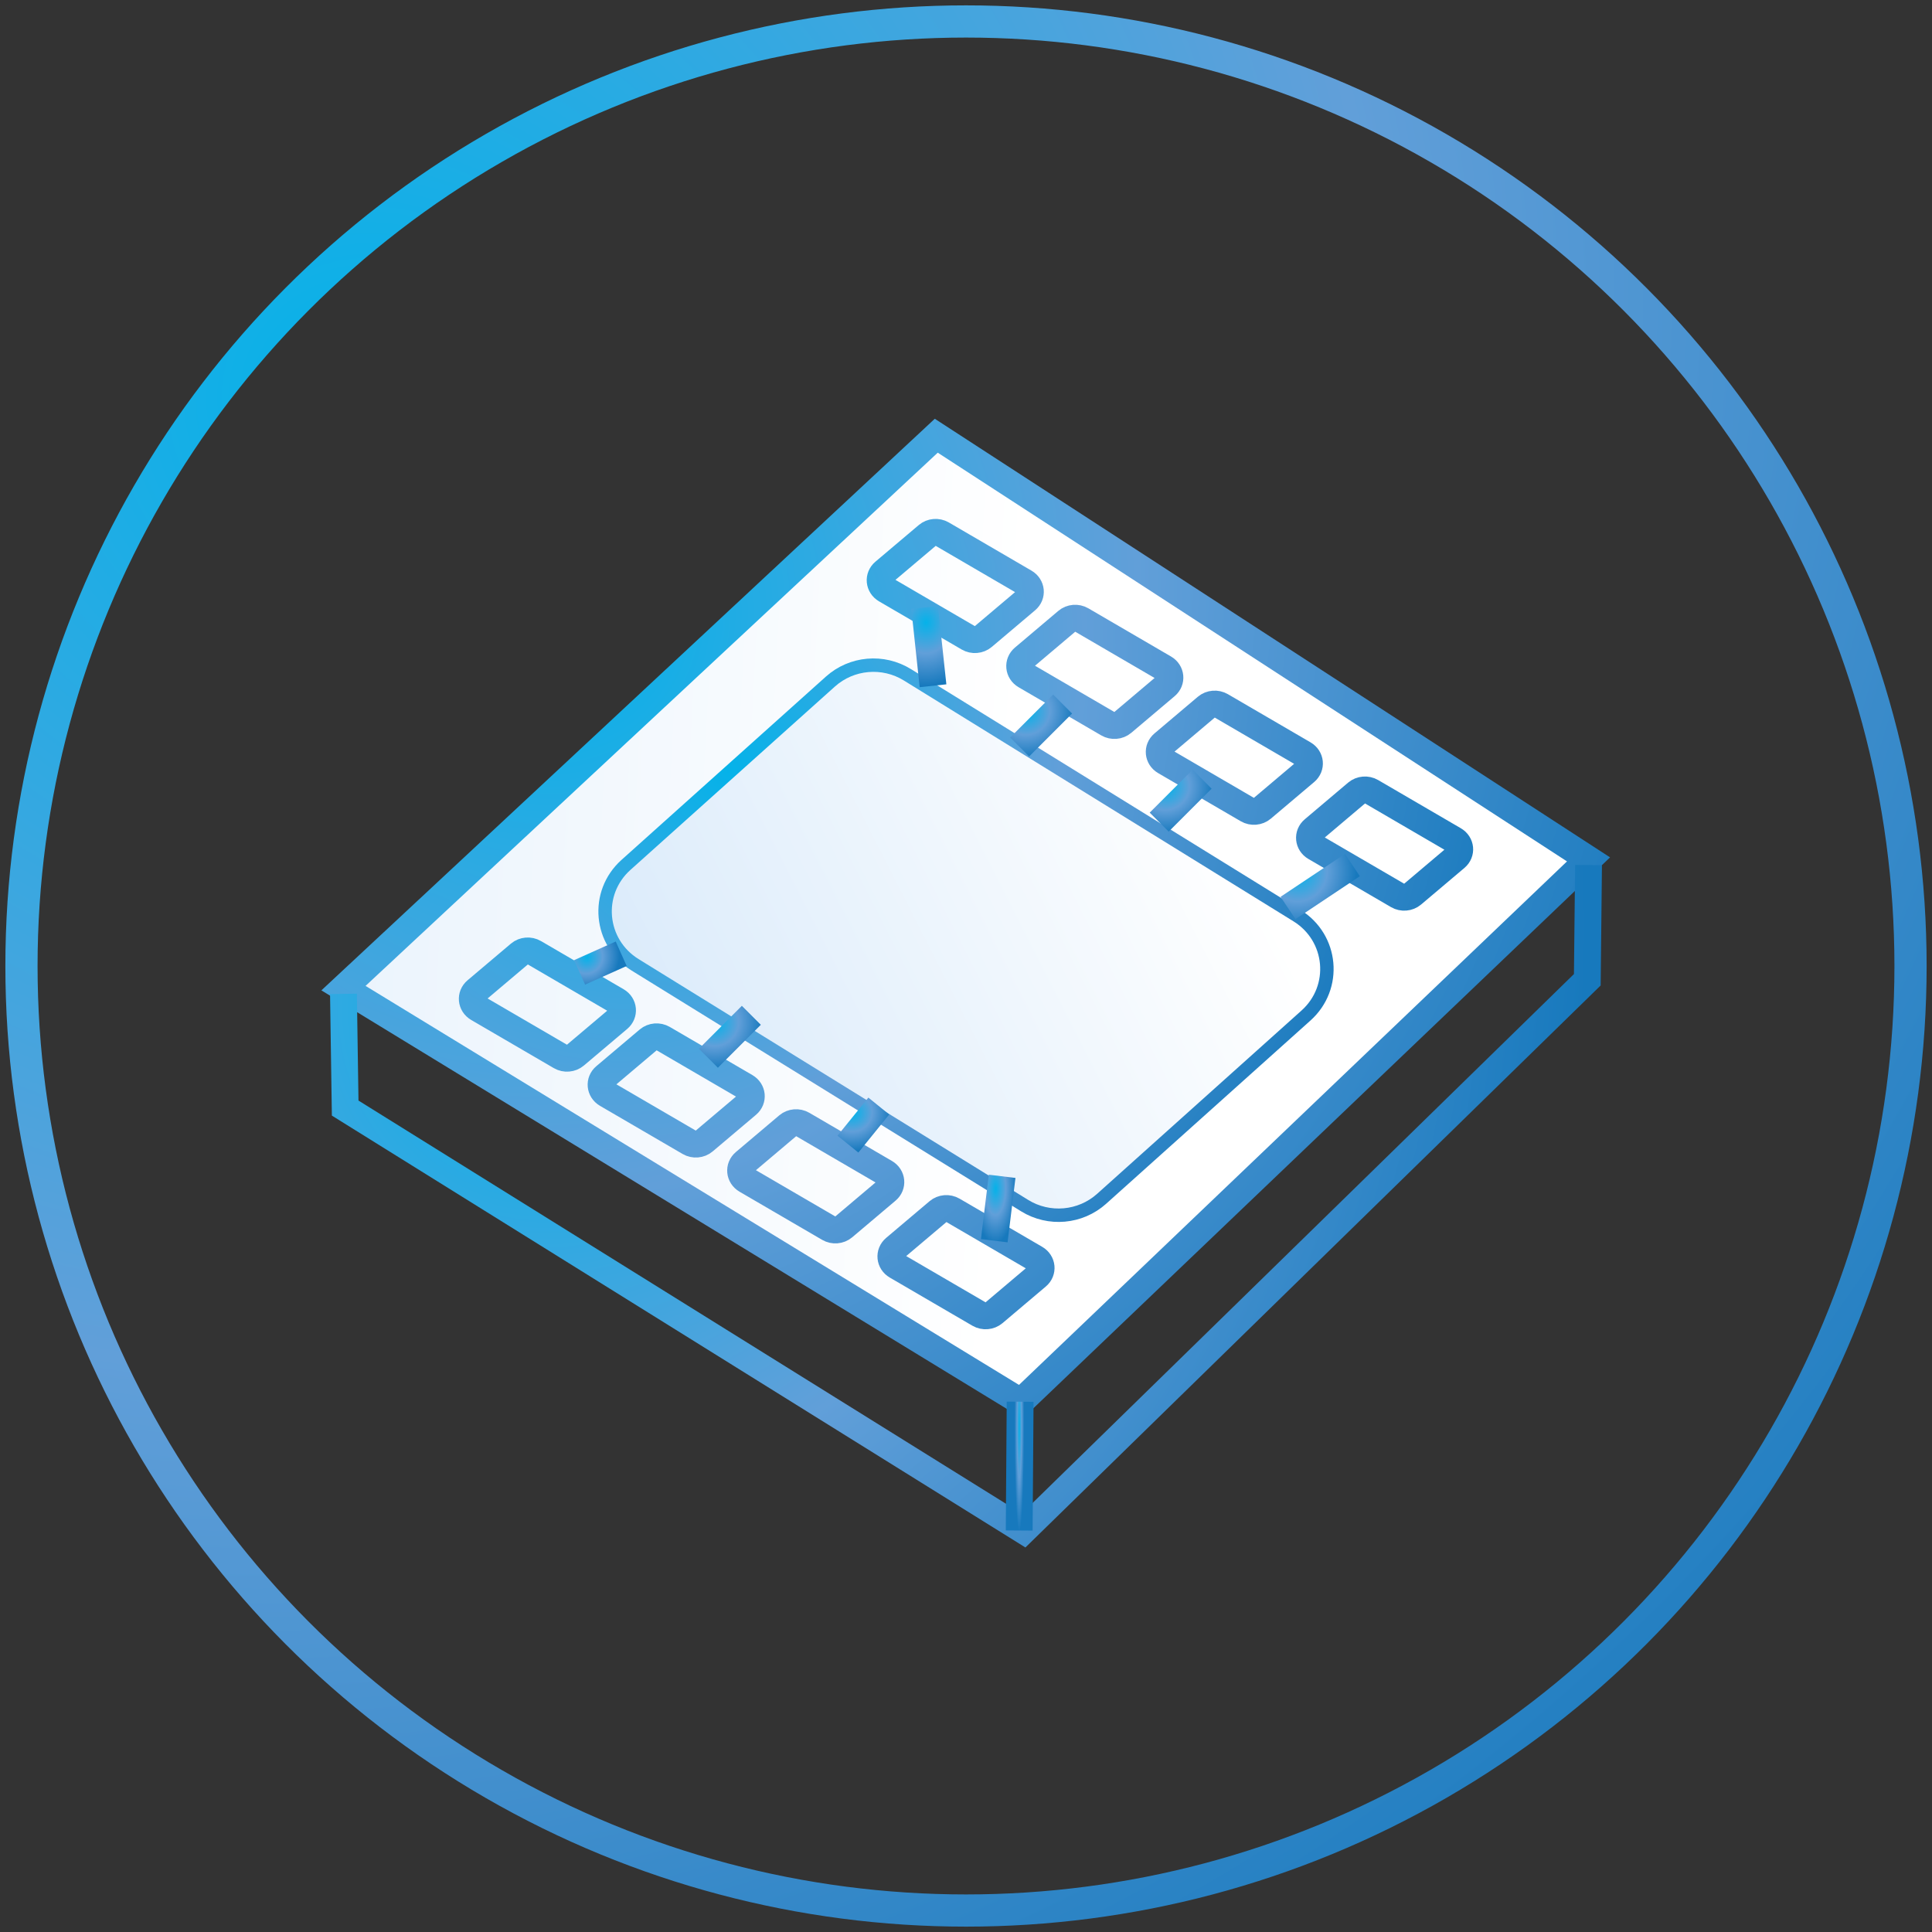 <svg xmlns="http://www.w3.org/2000/svg" width="180" height="180" viewBox="0 0 180 180"><rect x="0" y="0" width="180" height="180" fill="#333333" stroke="none"/><defs><radialGradient id="icon-section03-line3-a" cx="17.531%" cy="19.243%" r="105.556%" fx="17.531%" fy="19.243%" gradientTransform="matrix(.644 .765 -.817 .688 .22 -.075)"><stop offset="0%" stop-color="#05B2E9"></stop><stop offset="48.305%" stop-color="#619FD9"></stop><stop offset="100%" stop-color="#1779BD"></stop></radialGradient><linearGradient id="icon-section03-line3-b" x1="-48.836%" x2="53.377%" y1="55.036%" y2="59.277%"><stop offset="0%" stop-color="#D9EAFA"></stop><stop offset="100%" stop-color="#FFF"></stop></linearGradient><radialGradient id="icon-section03-line3-c" cx="17.531%" cy="19.243%" r="119.152%" fx="17.531%" fy="19.243%" gradientTransform="matrix(.57 .678 -.561 .785 .183 -.077)"><stop offset="0%" stop-color="#05B2E9"></stop><stop offset="48.305%" stop-color="#619FD9"></stop><stop offset="100%" stop-color="#1779BD"></stop></radialGradient><radialGradient id="icon-section03-line3-d" cx="17.531%" cy="19.243%" r="150.649%" fx="17.531%" fy="19.243%" gradientTransform="matrix(.451 .536 -.306 .901 .155 -.075)"><stop offset="0%" stop-color="#05B2E9"></stop><stop offset="48.305%" stop-color="#619FD9"></stop><stop offset="100%" stop-color="#1779BD"></stop></radialGradient><radialGradient id="icon-section03-line3-e" cx="17.531%" cy="19.243%" r="120.715%" fx="17.531%" fy="19.243%" gradientTransform="matrix(.563 .669 -.541 .794 .18 -.078)"><stop offset="0%" stop-color="#05B2E9"></stop><stop offset="48.305%" stop-color="#619FD9"></stop><stop offset="100%" stop-color="#1779BD"></stop></radialGradient><linearGradient id="icon-section03-line3-f" x1="7.646%" x2="93.933%" y1="83.053%" y2="50%"><stop offset="0%" stop-color="#D9EAFA"></stop><stop offset="100%" stop-color="#FFF"></stop></linearGradient><radialGradient id="icon-section03-line3-g" cx="17.531%" cy="19.243%" r="124.81%" fx="17.531%" fy="19.243%" gradientTransform="matrix(.545 .647 -.493 .814 .175 -.078)"><stop offset="0%" stop-color="#05B2E9"></stop><stop offset="48.305%" stop-color="#619FD9"></stop><stop offset="100%" stop-color="#1779BD"></stop></radialGradient><radialGradient id="icon-section03-line3-h" cx="17.531%" cy="19.243%" r="489.287%" fx="17.531%" fy="19.243%" gradientTransform="matrix(.139 .165 -1.057 .025 .354 .159)"><stop offset="0%" stop-color="#05B2E9"></stop><stop offset="48.305%" stop-color="#619FD9"></stop><stop offset="100%" stop-color="#1779BD"></stop></radialGradient><radialGradient id="icon-section03-line3-i" cx="17.531%" cy="19.243%" r="593.075%" fx="17.531%" fy="19.243%" gradientTransform="matrix(.115 .136 -1.061 .017 .36 .165)"><stop offset="0%" stop-color="#05B2E9"></stop><stop offset="48.305%" stop-color="#619FD9"></stop><stop offset="100%" stop-color="#1779BD"></stop></radialGradient><radialGradient id="icon-section03-line3-j" cx="17.531%" cy="19.243%" r="130.067%" fx="17.531%" fy="19.243%" gradientTransform="matrix(.523 .621 -.442 .837 .169 -.077)"><stop offset="0%" stop-color="#05B2E9"></stop><stop offset="48.305%" stop-color="#619FD9"></stop><stop offset="100%" stop-color="#1779BD"></stop></radialGradient><radialGradient id="icon-section03-line3-k" cx="17.531%" cy="19.243%" r="171.794%" fx="17.531%" fy="19.243%" gradientTransform="matrix(.396 .47 -.225 .942 .15 -.071)"><stop offset="0%" stop-color="#05B2E9"></stop><stop offset="48.305%" stop-color="#619FD9"></stop><stop offset="100%" stop-color="#1779BD"></stop></radialGradient><radialGradient id="icon-section03-line3-l" cx="17.531%" cy="19.243%" r="251.626%" fx="17.531%" fy="19.243%" gradientTransform="matrix(.27 .321 -1.028 .096 .326 .118)"><stop offset="0%" stop-color="#05B2E9"></stop><stop offset="48.305%" stop-color="#619FD9"></stop><stop offset="100%" stop-color="#1779BD"></stop></radialGradient><radialGradient id="icon-section03-line3-m" cx="17.531%" cy="19.243%" r="120.655%" fx="17.531%" fy="19.243%" gradientTransform="matrix(.563 .669 -.882 .487 .246 -.019)"><stop offset="0%" stop-color="#05B2E9"></stop><stop offset="48.305%" stop-color="#619FD9"></stop><stop offset="100%" stop-color="#1779BD"></stop></radialGradient></defs><g fill="none" fill-rule="evenodd" transform="translate(2 2)"><circle cx="88" cy="88" r="88" stroke="url(#icon-section03-line3-a)" stroke-width="3"></circle><g transform="translate(30 38)"><polygon fill="url(#icon-section03-line3-b)" stroke="url(#icon-section03-line3-c)" stroke-width="2.5" points="55.23 .595 0 52.062 63.107 90.595 116 40.067"></polygon><polyline stroke="url(#icon-section03-line3-d)" stroke-width="2.5" points="0 52.598 .159 63.237 63.364 102.595 115.885 51.282 116 40.595"></polyline><g transform="translate(12 9)"><path stroke="url(#icon-section03-line3-e)" stroke-width="2.5" d="M14.738,32.045 L33.786,14.964 C35.556,13.376 38.183,13.146 40.209,14.399 L76.508,36.837 C79.489,38.679 79.864,42.812 77.262,45.145 L58.215,62.227 C56.445,63.814 53.817,64.045 51.79,62.792 L15.493,40.354 C12.512,38.511 12.135,34.379 14.738,32.045 Z"></path><path fill="url(#icon-section03-line3-f)" d="M14.738,32.045 L33.786,14.964 C35.556,13.376 38.183,13.146 40.209,14.399 L76.508,36.837 C79.489,38.679 79.864,42.812 77.262,45.145 L58.215,62.227 C56.445,63.814 53.817,64.045 51.79,62.792 L15.493,40.354 C12.512,38.511 12.135,34.379 14.738,32.045 Z"></path><path stroke="url(#icon-section03-line3-g)" stroke-width="2.5" d="M.369 43.285L4.409 39.869C4.784 39.552 5.342 39.506 5.771 39.756L13.471 44.244C14.103 44.612 14.184 45.439 13.632 45.906L9.59 49.321C9.214 49.639 8.658 49.685 8.227 49.434L.529 44.947C-.103 44.578-.184 43.752.369 43.285zM12.368 51.285L16.409 47.869C16.784 47.552 17.341 47.506 17.772 47.756L25.472 52.244C26.103 52.612 26.184 53.439 25.632 53.906L21.591 57.321C21.215 57.639 20.658 57.685 20.228 57.434L12.529 52.947C11.897 52.578 11.816 51.752 12.368 51.285zM25.368 59.285L29.409 55.869C29.784 55.552 30.341 55.506 30.772 55.756L38.472 60.244C39.103 60.612 39.184 61.439 38.632 61.906L34.591 65.321C34.215 65.639 33.658 65.685 33.228 65.434L25.529 60.947C24.897 60.579 24.816 59.752 25.368 59.285zM39.368 67.285L43.409 63.869C43.784 63.551 44.342 63.505 44.771 63.756L52.471 68.244C53.103 68.612 53.184 69.438 52.632 69.905L48.591 73.322C48.215 73.639 47.659 73.685 47.227 73.435L39.528 68.947C38.897 68.579 38.816 67.752 39.368 67.285zM38.368 4.285L42.41.869C42.784.552 43.341.506 43.771.756L51.471 5.244C52.103 5.612 52.184 6.439 51.631 6.906L47.591 10.321C47.215 10.639 46.658 10.685 46.228 10.434L38.529 5.947C37.897 5.578 37.816 4.752 38.368 4.285zM51.368 12.285L55.409 8.869C55.784 8.552 56.342 8.506 56.772 8.756L64.471 13.244C65.103 13.612 65.184 14.439 64.632 14.906L60.591 18.321C60.215 18.639 59.658 18.685 59.227 18.434L51.529 13.947C50.897 13.579 50.816 12.752 51.368 12.285zM64.368 20.285L68.409 16.868C68.784 16.551 69.342 16.505 69.772 16.756L77.471 21.243C78.103 21.612 78.184 22.438 77.632 22.905L73.591 26.321C73.215 26.639 72.658 26.685 72.228 26.434L64.529 21.947C63.897 21.579 63.816 20.752 64.368 20.285zM78.369 28.285L82.409 24.869C82.784 24.552 83.342 24.506 83.771 24.756L91.471 29.244C92.103 29.612 92.184 30.439 91.632 30.906L87.591 34.321C87.214 34.639 86.659 34.685 86.227 34.434L78.529 29.947C77.897 29.578 77.816 28.752 78.369 28.285z"></path><line x1="51.043" x2="50.957" y1="81.595" y2="93.595" stroke="url(#icon-section03-line3-h)" stroke-width="2.5"></line><line x1="42.146" x2="42.927" y1="7.595" y2="14.891" stroke="url(#icon-section03-line3-i)" stroke-width="2.5"></line><line x1="82" x2="76" y1="31.595" y2="35.595" stroke="url(#icon-section03-line3-j)" stroke-width="2.5"></line><line x1="13.875" x2="10" y1="39.858" y2="41.595" stroke="url(#icon-section03-line3-k)" stroke-width="2.5"></line><line x1="49.366" x2="48.634" y1="60.595" y2="66.595" stroke="url(#icon-section03-line3-l)" stroke-width="2.5"></line><line x1="55" x2="51" y1="16.595" y2="20.595" stroke="url(#icon-section03-line3-a)" stroke-width="2.5"></line><line x1="68" x2="64" y1="23.595" y2="27.595" stroke="url(#icon-section03-line3-a)" stroke-width="2.5"></line><line x1="26" x2="22" y1="45.595" y2="49.595" stroke="url(#icon-section03-line3-a)" stroke-width="2.5"></line><line x1="37.874" x2="35" y1="54.048" y2="57.595" stroke="url(#icon-section03-line3-m)" stroke-width="2.5"></line></g></g></g></svg>